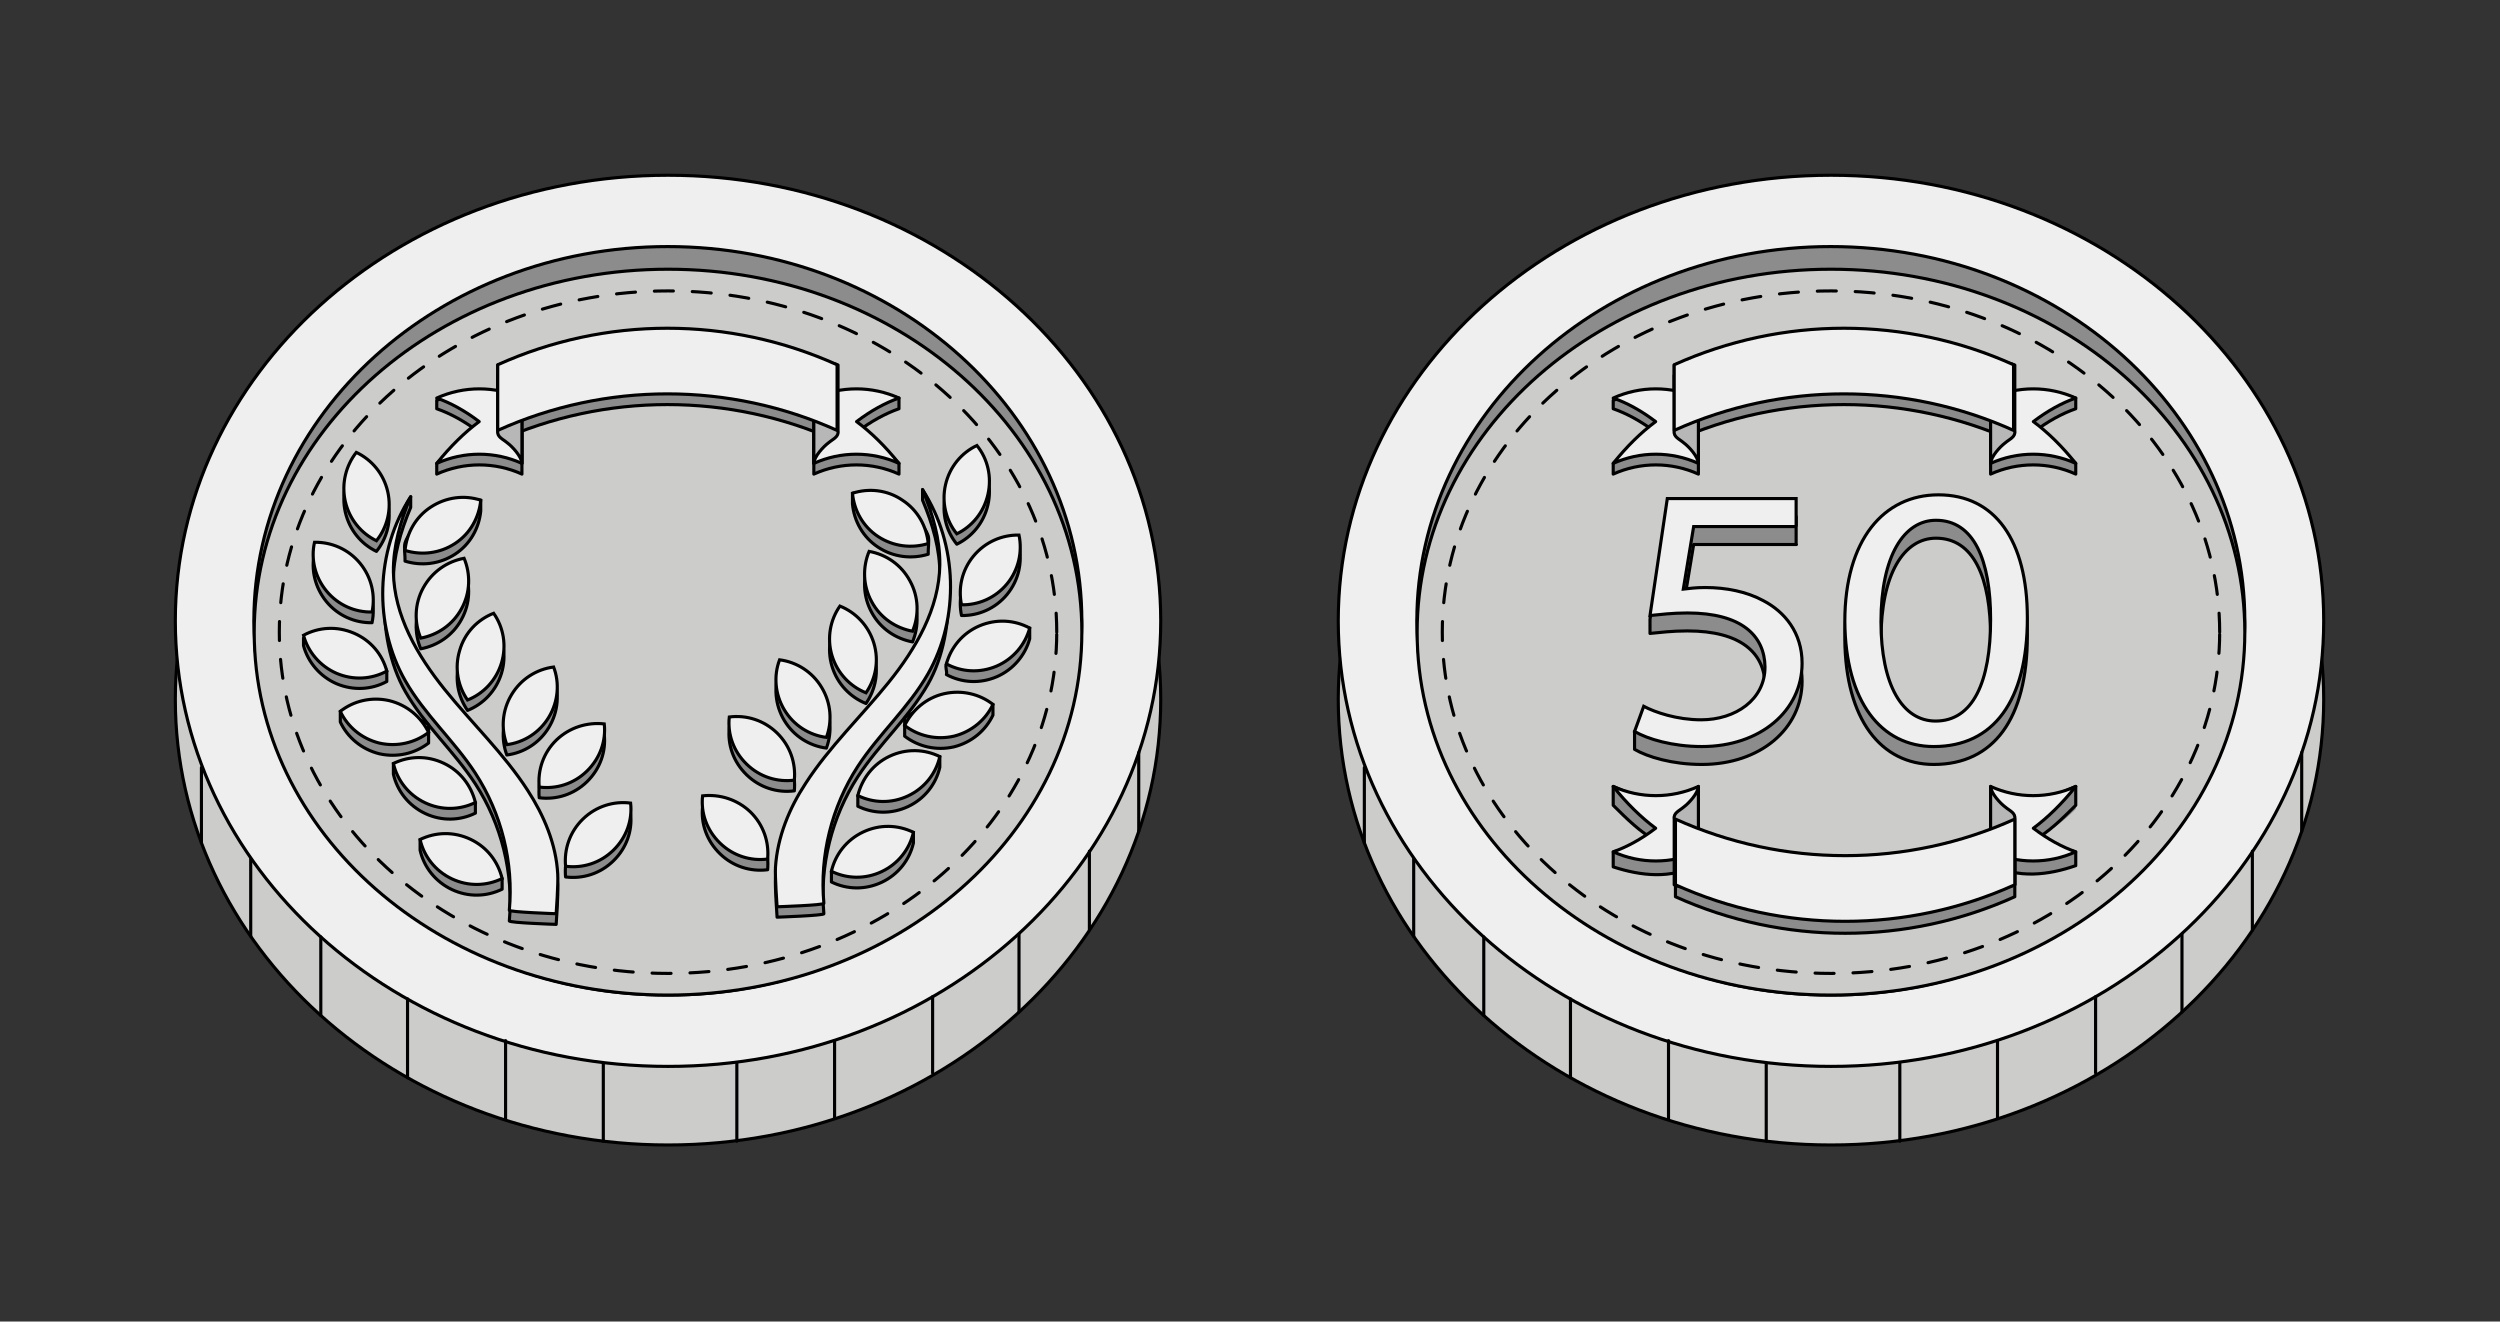 <svg width="301.893" height="159.587" viewBox="0 0 226.42 119.69" class="displayed_equation" xmlns="http://www.w3.org/2000/svg">
  <rect x="0" y="0" width="226.42" height="119.69" fill="#333333" stroke="none"/>
  <defs>
    <clipPath id="svg154160518962tikz_00001g">
      <path d="M 15.734 22 L 106 22 L 106 103.953 L 15.734 103.953 Z M 15.734 22" />
    </clipPath>
    <clipPath id="svg154160518962tikz_00001a">
      <path d="M 121 22 L 210.68 22 L 210.68 103.953 L 121 103.953 Z M 121 22" />
    </clipPath>
    <clipPath id="svg154160518962tikz_00001c">
      <path d="M 121 15.73 L 210.68 15.73 L 210.68 97 L 121 97 Z M 121 15.73" />
    </clipPath>
    <clipPath id="svg154160518962tikz_00001d">
      <path d="M 117 15.73 L 210.68 15.73 L 210.68 101 L 117 101 Z M 117 15.73" />
    </clipPath>
    <clipPath id="svg154160518962tikz_00001e">
      <path d="M 171 96 L 173 96 L 173 103.953 L 171 103.953 Z M 171 96" />
    </clipPath>
    <clipPath id="svg154160518962tikz_00001f">
      <path d="M 159 96 L 161 96 L 161 103.953 L 159 103.953 Z M 159 96" />
    </clipPath>
    <clipPath id="svg154160518962tikz_00001b">
      <path d="M 117 18 L 210.68 18 L 210.68 103.953 L 117 103.953 Z M 117 18" />
    </clipPath>
    <clipPath id="svg154160518962tikz_00001h">
      <path d="M 15.734 18 L 110 18 L 110 103.953 L 15.734 103.953 Z M 15.734 18" />
    </clipPath>
    <clipPath id="svg154160518962tikz_00001i">
      <path d="M 15.734 15.73 L 106 15.73 L 106 97 L 15.734 97 Z M 15.734 15.73" />
    </clipPath>
    <clipPath id="svg154160518962tikz_00001j">
      <path d="M 15.734 15.73 L 110 15.73 L 110 101 L 15.734 101 Z M 15.734 15.73" />
    </clipPath>
    <clipPath id="svg154160518962tikz_00001k">
      <path d="M 66 96 L 67 96 L 67 103.953 L 66 103.953 Z M 66 96" />
    </clipPath>
    <clipPath id="svg154160518962tikz_00001l">
      <path d="M 54 96 L 55 96 L 55 103.953 L 54 103.953 Z M 54 96" />
    </clipPath>
  </defs>
  <g clip-path="url(#svg154160518962tikz_00001a)">
    <path d="M 210.453 63.344 C 210.453 41.055 190.473 22.988 165.828 22.988 C 141.184 22.988 121.203 41.055 121.203 63.344 C 121.203 85.629 141.184 103.699 165.828 103.699 C 190.473 103.699 210.453 85.629 210.453 63.344 Z M 210.453 63.344" fill="#cccccb" />
  </g>
  <g clip-path="url(#svg154160518962tikz_00001b)">
    <path d="M 2104.531 563.462 C 2104.531 786.353 1904.727 967.017 1658.281 967.017 C 1411.836 967.017 1212.031 786.353 1212.031 563.462 C 1212.031 340.611 1411.836 159.908 1658.281 159.908 C 1904.727 159.908 2104.531 340.611 2104.531 563.462 Z M 2104.531 563.462" transform="matrix(.1 0 0 -.1 0 119.69)" fill="none" stroke-width="2.846" stroke="#000" stroke-miterlimit="10" />
  </g>
  <g clip-path="url(#svg154160518962tikz_00001c)">
    <path d="M 210.453 56.23 C 210.453 33.941 190.473 15.871 165.828 15.871 C 141.184 15.871 121.203 33.941 121.203 56.23 C 121.203 78.516 141.184 96.582 165.828 96.582 C 190.473 96.582 210.453 78.516 210.453 56.23 Z M 210.453 56.23" fill="#f0efef" />
  </g>
  <g clip-path="url(#svg154160518962tikz_00001d)">
    <path d="M 2104.531 634.595 C 2104.531 857.486 1904.727 1038.189 1658.281 1038.189 C 1411.836 1038.189 1212.031 857.486 1212.031 634.595 C 1212.031 411.744 1411.836 231.08 1658.281 231.08 C 1904.727 231.08 2104.531 411.744 2104.531 634.595 Z M 2104.531 634.595" transform="matrix(.1 0 0 -.1 0 119.69)" fill="none" stroke-width="2.846" stroke="#000" stroke-miterlimit="10" />
  </g>
  <path d="M 2033.086 634.595 C 2033.086 631.197 2033.086 627.798 2032.812 624.361 C 2026.836 441.939 1861.484 295.689 1658.008 295.689 C 1454.531 295.689 1289.453 441.939 1283.477 624.361 C 1283.477 627.798 1283.203 631.197 1283.203 634.595 C 1283.203 821.861 1451.094 973.58 1658.008 973.58 C 1864.883 973.58 2033.086 821.861 2033.086 634.595 Z M 2033.086 634.595" transform="matrix(.1 0 0 -.1 0 119.69)" fill="#8c8c8c" stroke-width="2.846" stroke-linecap="round" stroke-linejoin="round" stroke="#000" stroke-miterlimit="10" />
  <g clip-path="url(#svg154160518962tikz_00001e)">
    <path d="M 1720.625 233.892 L 1720.625 163.345" transform="matrix(.1 0 0 -.1 0 119.69)" fill="none" stroke-width="2.846" stroke-linecap="round" stroke-linejoin="round" stroke="#000" stroke-miterlimit="10" />
  </g>
  <path d="M1809.102 254.4L1809.102 183.814M1897.93 294.244L1897.93 225.103M1976.172 350.572L1976.172 280.298M2039.922 426.002L2039.922 354.595M2084.609 515.377L2084.609 444.244" transform="matrix(.1 0 0 -.1 0 119.69)" fill="none" stroke-width="2.846" stroke-linecap="round" stroke-linejoin="round" stroke="#000" stroke-miterlimit="10" />
  <g clip-path="url(#svg154160518962tikz_00001f)">
    <path d="M 1599.648 233.892 L 1599.648 163.345" transform="matrix(.1 0 0 -.1 0 119.69)" fill="none" stroke-width="2.846" stroke-linecap="round" stroke-linejoin="round" stroke="#000" stroke-miterlimit="10" />
  </g>
  <path d="M1511.133 254.4L1511.133 183.814M1422.344 292.252L1422.344 220.845M1343.828 348.306L1343.828 277.173M1280.352 418.892L1280.352 348.892M1235.664 501.705L1235.664 433.423" transform="matrix(.1 0 0 -.1 0 119.69)" fill="none" stroke-width="2.846" stroke-linecap="round" stroke-linejoin="round" stroke="#000" stroke-miterlimit="10" />
  <path d="M 2033.086 624.361 C 2033.086 805.923 1865.273 953.072 1658.281 953.072 C 1451.289 953.072 1283.477 805.923 1283.477 624.361 C 1283.477 442.837 1451.289 295.689 1658.281 295.689 C 1865.273 295.689 2033.086 442.837 2033.086 624.361 Z M 2033.086 624.361" transform="matrix(.1 0 0 -.1 0 119.69)" fill="#cccccb" stroke-width="2.846" stroke="#000" stroke-miterlimit="10" />
  <path d="M 2010.312 624.361 C 2010.312 795.064 1852.695 933.423 1658.281 933.423 C 1463.867 933.423 1306.25 795.064 1306.25 624.361 C 1306.25 453.697 1463.867 315.298 1658.281 315.298 C 1852.695 315.298 2010.312 453.697 2010.312 624.361 Z M 2010.312 624.361" transform="matrix(.1 0 0 -.1 0 119.69)" fill="#cccccb" stroke-width="2.846" stroke-linecap="round" stroke-linejoin="round" stroke="#000" stroke-dasharray="17.168,17.168" />
  <path d="M1626.992 703.775L1533.906 703.775 1524.531 647.134C1530.195 647.72 1535.352 648.58 1544.453 648.58 1563.242 648.58 1582.031 644.869 1597.109 636.587 1616.172 626.627 1632.109 607.877 1632.109 579.986 1632.109 536.978 1594.258 504.556 1541.328 504.556 1514.57 504.556 1492.109 511.392 1480.391 518.228L1480.391 534.439 1488.672 541.002C1498.906 535.572 1518.555 528.736 1540.742 528.736 1571.758 528.736 1598.516 546.939 1598.516 576.548 1598.242 605.025 1577.188 625.494 1528.242 625.494 1514.297 625.494 1503.477 624.087 1494.375 623.228L1494.375 636.041 1510.039 729.087 1626.719 729.087 1626.719 703.775zM1836.133 620.962C1836.133 545.806 1805.43 504.556 1751.367 504.556 1703.828 504.556 1671.367 544.986 1670.82 617.837 1670.82 691.822 1706.094 732.525 1755.625 732.525 1806.836 732.525 1836.133 691.275 1836.133 620.962zM1703.555 617.525C1703.555 560.064 1723.164 527.603 1753.047 527.603 1786.914 527.603 1802.852 563.189 1802.852 619.517 1802.852 673.892 1787.5 709.478 1753.359 709.478 1724.609 709.478 1703.555 677.603 1703.555 617.525zM1703.555 617.525" transform="matrix(.1 0 0 -.1 0 119.69)" fill="#8c8c8c" stroke-width="2.846" stroke-linecap="round" stroke-linejoin="round" stroke="#000" stroke-miterlimit="10" />
  <path d="M1626.992 719.986L1533.906 719.986 1524.531 663.345C1530.195 663.931 1535.352 664.791 1544.453 664.791 1563.242 664.791 1582.031 661.08 1597.109 652.837 1616.172 642.877 1632.109 624.087 1632.109 596.197 1632.109 553.228 1594.258 520.767 1541.328 520.767 1514.57 520.767 1492.109 527.603 1480.391 534.439L1488.672 557.212C1498.906 551.822 1518.555 544.986 1540.742 544.986 1571.758 544.986 1598.516 563.189 1598.516 592.798 1598.242 621.236 1577.188 641.744 1528.242 641.744 1514.297 641.744 1503.477 640.298 1494.375 639.439L1510.039 745.337 1626.719 745.337 1626.719 719.986zM1836.133 637.173C1836.133 562.056 1805.43 520.767 1751.367 520.767 1703.828 520.767 1671.367 561.197 1670.82 634.048 1670.82 708.033 1706.094 748.736 1755.625 748.736 1806.836 748.736 1836.133 707.486 1836.133 637.173zM1703.555 633.775C1703.555 576.275 1723.164 543.853 1753.047 543.853 1786.914 543.853 1802.852 579.4 1802.852 635.767 1802.852 690.103 1787.5 725.689 1753.359 725.689 1724.609 725.689 1703.555 693.814 1703.555 633.775zM1703.555 633.775" transform="matrix(.1 0 0 -.1 0 119.69)" fill="#f0efef" stroke-width="2.846" stroke="#000" stroke-miterlimit="10" />
  <g clip-path="url(#svg154160518962tikz_00001g)">
    <path d="M 105.125 63.344 C 105.125 41.055 85.148 22.988 60.504 22.988 C 35.855 22.988 15.879 41.055 15.879 63.344 C 15.879 85.629 35.855 103.699 60.504 103.699 C 85.148 103.699 105.125 85.629 105.125 63.344 Z M 105.125 63.344" fill="#cccccb" />
  </g>
  <g clip-path="url(#svg154160518962tikz_00001h)">
    <path d="M 1051.25 563.462 C 1051.25 786.353 851.484 967.017 605.039 967.017 C 358.555 967.017 158.789 786.353 158.789 563.462 C 158.789 340.611 358.555 159.908 605.039 159.908 C 851.484 159.908 1051.25 340.611 1051.25 563.462 Z M 1051.25 563.462" transform="matrix(.1 0 0 -.1 0 119.69)" fill="none" stroke-width="2.846" stroke="#000" stroke-miterlimit="10" />
  </g>
  <g clip-path="url(#svg154160518962tikz_00001i)">
    <path d="M 105.125 56.23 C 105.125 33.941 85.148 15.871 60.504 15.871 C 35.855 15.871 15.879 33.941 15.879 56.23 C 15.879 78.516 35.855 96.582 60.504 96.582 C 85.148 96.582 105.125 78.516 105.125 56.23 Z M 105.125 56.23" fill="#f0efef" />
  </g>
  <g clip-path="url(#svg154160518962tikz_00001j)">
    <path d="M 1051.25 634.595 C 1051.25 857.486 851.484 1038.189 605.039 1038.189 C 358.555 1038.189 158.789 857.486 158.789 634.595 C 158.789 411.744 358.555 231.08 605.039 231.08 C 851.484 231.08 1051.25 411.744 1051.25 634.595 Z M 1051.25 634.595" transform="matrix(.1 0 0 -.1 0 119.69)" fill="none" stroke-width="2.846" stroke="#000" stroke-miterlimit="10" />
  </g>
  <path d="M 979.805 634.595 C 979.805 631.197 979.805 627.798 979.531 624.361 C 973.555 441.939 808.203 295.689 604.727 295.689 C 401.25 295.689 236.172 441.939 230.234 624.361 C 230.234 627.798 229.922 631.197 229.922 634.595 C 229.922 821.861 397.852 973.58 604.727 973.58 C 811.641 973.58 979.805 821.861 979.805 634.595 Z M 979.805 634.595" transform="matrix(.1 0 0 -.1 0 119.69)" fill="#8c8c8c" stroke-width="2.846" stroke-linecap="round" stroke-linejoin="round" stroke="#000" stroke-miterlimit="10" />
  <g clip-path="url(#svg154160518962tikz_00001k)">
    <path d="M 667.344 233.892 L 667.344 163.345" transform="matrix(.1 0 0 -.1 0 119.69)" fill="none" stroke-width="2.846" stroke-linecap="round" stroke-linejoin="round" stroke="#000" stroke-miterlimit="10" />
  </g>
  <path d="M755.859 254.4L755.859 183.814M844.648 294.244L844.648 225.103M922.891 350.572L922.891 280.298M986.641 426.002L986.641 354.595M1031.328 515.377L1031.328 444.244" transform="matrix(.1 0 0 -.1 0 119.69)" fill="none" stroke-width="2.846" stroke-linecap="round" stroke-linejoin="round" stroke="#000" stroke-miterlimit="10" />
  <g clip-path="url(#svg154160518962tikz_00001l)">
    <path d="M 546.406 233.892 L 546.406 163.345" transform="matrix(.1 0 0 -.1 0 119.69)" fill="none" stroke-width="2.846" stroke-linecap="round" stroke-linejoin="round" stroke="#000" stroke-miterlimit="10" />
  </g>
  <path d="M457.891 254.4L457.891 183.814M369.102 292.252L369.102 220.845M290.547 348.306L290.547 277.173M227.07 418.892L227.07 348.892M182.422 501.705L182.422 433.423" transform="matrix(.1 0 0 -.1 0 119.69)" fill="none" stroke-width="2.846" stroke-linecap="round" stroke-linejoin="round" stroke="#000" stroke-miterlimit="10" />
  <path d="M 979.805 624.361 C 979.805 805.923 812.031 953.072 605.039 953.072 C 398.008 953.072 230.234 805.923 230.234 624.361 C 230.234 442.837 398.008 295.689 605.039 295.689 C 812.031 295.689 979.805 442.837 979.805 624.361 Z M 979.805 624.361" transform="matrix(.1 0 0 -.1 0 119.69)" fill="#cccccb" stroke-width="2.846" stroke="#000" stroke-miterlimit="10" />
  <path d="M 957.07 624.361 C 957.07 795.064 799.453 933.423 605.039 933.423 C 410.586 933.423 252.969 795.064 252.969 624.361 C 252.969 453.697 410.586 315.298 605.039 315.298 C 799.453 315.298 957.07 453.697 957.07 624.361 Z M 957.07 624.361" transform="matrix(.1 0 0 -.1 0 119.69)" fill="#cccccb" stroke-width="2.846" stroke-linecap="round" stroke-linejoin="round" stroke="#000" stroke-dasharray="17.168,17.168" />
  <path d="M472.695 767.525C448.203 778.619 420.039 778.619 395.547 767.525 395.547 770.65 395.547 774.048 395.547 777.212 407.812 789.439 420.898 798.814 433.984 805.377 420.898 815.337 407.812 822.447 395.547 826.705 395.547 829.283 395.547 831.822 395.547 834.4 420.039 842.916 448.203 840.377 472.695 826.705 472.695 807.369 472.695 787.447 472.695 767.525zM737.07 767.525C761.562 778.619 789.727 778.619 814.18 767.525 814.18 770.65 814.18 774.048 814.18 777.212 801.953 789.439 788.867 798.814 775.781 805.377 788.867 815.337 801.953 822.447 814.18 826.705 814.18 829.83 814.18 833.267 814.18 836.392 789.727 844.361 761.562 840.923 737.07 826.705 737.07 807.369 737.07 787.447 737.07 767.525zM737.07 767.525" transform="matrix(.1 0 0 -.1 0 119.69)" fill="#8c8c8c" stroke-width="2.846" stroke-linecap="round" stroke-linejoin="round" stroke="#000" stroke-miterlimit="10" />
  <path d="M758.125 797.408C660.508 841.509 548.398 841.509 450.781 797.408 450.781 817.33 450.781 836.978 450.781 856.9 548.398 901.002 660.508 901.002 758.125 856.9 758.125 836.978 758.125 817.056 758.125 797.408zM477.812 471.548C456.484 504.556 427.422 532.173 402.656 562.916 377.93 593.658 356.875 629.791 356.289 669.322 356.016 692.681 362.812 715.728 371.953 737.369L371.953 747.017C342.891 698.384 338.945 619.83 367.109 570.572 384.453 540.142 411.484 516.236 430.547 486.9 454.18 450.494 465.273 406.08 461.289 362.837 461.016 361.119 503.711 359.712 503.711 359.712 503.711 359.712 505.703 387.017 505.117 395.572 503.711 422.603 492.617 448.775 477.812 471.548zM527.891 445.377C515.938 433.697 510.82 418.033 512.227 402.681 527.617 400.689 543.555 405.533 555.508 417.212 567.461 428.853 572.852 444.517 571.133 459.869 555.781 461.861 539.844 457.017 527.891 445.377zM527.891 445.377" transform="matrix(.1 0 0 -.1 0 119.69)" fill="#8c8c8c" stroke-width="2.846" stroke-linecap="round" stroke-linejoin="round" stroke="#000" stroke-miterlimit="10" />
  <path d="M426.016 427.134C415.195 432.291 391.289 438.814 380.469 436.548L380.469 426.861C383.906 411.783 394.141 398.423 409.219 391.275 424.297 384.166 440.82 384.752 454.766 391.587L454.766 401.236C449.648 412.056 437.383 421.744 426.016 427.134zM503.984 517.056C492.031 505.416 486.914 489.752 488.359 474.4 503.711 472.408 519.648 477.252 531.602 488.892 543.555 500.572 548.945 516.236 547.266 531.587 531.875 533.306 515.938 528.462 503.984 517.056zM463.281 558.345C454.766 544.127 453.633 527.603 459.023 513.111 474.375 515.103 488.633 523.931 497.148 538.15 505.703 552.369 506.836 569.166 501.406 583.384 486.055 581.119 471.836 572.291 463.281 558.345zM416.328 598.462C411.484 582.525 414.609 566.314 423.438 553.502 437.695 559.205 449.336 571.158 454.18 587.095 459.023 603.033 455.898 619.517 447.07 632.056 432.539 626.353 420.898 614.127 416.328 598.462zM383.32 654.83C375.352 640.298 375.078 623.502 381.055 609.283 396.133 612.134 410.078 621.236 418.047 636.041 426.016 650.572 426.289 667.33 420.312 681.587 404.961 678.736 391.289 669.322 383.32 654.83zM390.156 727.955C379.922 721.119 370.508 716.275 366.836 705.181 365.664 701.509 367.109 692.408 366.836 688.697 381.602 684.127 398.125 685.845 412.07 694.947 426.016 704.048 433.984 718.853 435.391 734.205L435.391 743.892C423.164 745.611 401.25 735.377 390.156 727.955zM312.734 733.072C316.445 716.861 327.266 704.048 340.938 697.525 350.586 709.478 354.844 725.689 351.172 741.9 347.461 758.15 336.641 770.923 322.695 777.486 313.32 765.533 309.062 749.322 312.734 733.072zM295.664 651.978C306.211 639.166 321.562 632.642 336.953 632.916 340.078 647.994 336.641 664.205 326.133 677.017 315.586 689.83 300.234 696.353 284.844 696.08 281.445 681.314 285.156 664.791 295.664 651.978zM401.797 496.041C391.289 501.158 367.109 507.681 356.289 505.416L356.289 495.728C359.727 480.65 369.961 467.291 385.039 460.142 400.117 453.033 416.641 453.619 430.547 460.455L430.547 470.103C425.43 479.517 412.07 491.197 401.797 496.041zM352.578 552.642C341.484 555.22 317.852 556.627 308.203 552.642L308.203 542.994C314.727 529.048 327.539 518.228 343.477 514.244 359.727 510.533 375.938 514.517 388.164 523.931L388.164 540.416C381.328 546.666 361.992 550.377 352.578 552.642zM320.43 614.127C308.203 619.517 286.836 622.955 274.883 618.97L274.883 612.134C278.867 597.33 289.688 584.244 304.766 577.681 320.156 571.158 336.641 572.291 350.312 579.673L350.312 589.361C345.195 600.455 332.656 608.736 320.43 614.127zM320.43 614.127" transform="matrix(.1 0 0 -.1 0 119.69)" fill="#8c8c8c" stroke-width="2.846" stroke-linecap="round" stroke-linejoin="round" stroke="#000" stroke-miterlimit="10" />
  <path d="M 477.812 481.236 C 456.484 514.244 427.422 541.861 402.656 572.564 C 377.93 603.306 356.875 639.439 356.289 679.009 C 356.016 702.369 362.812 725.416 371.953 747.017 C 340.078 698.072 338.086 630.923 367.109 580.259 C 384.453 549.791 411.484 525.884 430.547 496.587 C 454.18 460.142 465.273 415.767 461.289 372.525 C 461.016 370.806 503.711 369.361 503.711 369.361 C 503.711 369.361 505.703 396.705 505.117 405.259 C 503.711 432.291 492.617 458.462 477.812 481.236 Z M 477.812 481.236" transform="matrix(.1 0 0 -.1 0 119.69)" fill="#f0efef" stroke-width="2.846" stroke-linecap="round" stroke-linejoin="round" stroke="#000" stroke-miterlimit="10" />
  <path d="M527.891 455.064C515.938 443.384 510.82 427.72 512.227 412.369 527.617 410.337 543.555 415.22 555.508 426.861 567.461 438.541 572.852 454.205 571.133 469.556 555.781 471.548 539.844 466.705 527.891 455.064zM426.016 436.822C410.938 443.931 394.414 443.384 380.469 436.548 383.906 421.47 394.141 408.072 409.219 400.962 424.297 393.853 440.82 394.439 454.766 401.236 451.055 416.627 441.094 429.712 426.016 436.822zM503.984 526.744C492.031 515.103 486.914 499.439 488.359 484.087 503.711 482.095 519.648 486.9 531.602 498.58 543.555 510.259 548.945 525.884 547.266 541.275 531.875 542.994 515.938 538.15 503.984 526.744zM463.281 567.72C454.766 553.502 453.633 536.978 459.023 522.486 474.375 524.478 488.633 533.306 497.148 547.525 505.703 561.783 506.836 578.541 501.406 592.798 486.055 590.806 471.836 581.978 463.281 567.72zM416.328 607.877C411.484 591.939 414.609 575.689 423.438 562.916 437.695 568.58 449.336 580.533 454.18 596.47 459.023 612.408 455.898 628.931 447.07 641.47 432.539 635.767 420.898 623.814 416.328 607.877zM383.32 664.478C375.352 649.986 375.078 633.189 381.055 618.97 396.133 621.822 410.078 630.923 418.047 645.728 426.016 660.22 426.289 677.017 420.312 691.275 404.961 688.423 391.289 679.009 383.32 664.478zM390.156 737.642C376.211 728.541 368.242 713.736 366.836 698.384 381.602 693.814 398.125 695.533 412.07 704.634 426.016 713.736 433.984 728.541 435.391 743.892 420.586 748.736 404.102 746.744 390.156 737.642zM312.734 742.759C316.445 726.548 327.266 713.736 340.938 707.173 350.586 719.127 354.844 735.377 351.172 751.587 347.461 767.798 336.641 780.611 322.695 787.173 313.32 775.22 309.062 758.97 312.734 742.759zM295.664 661.666C306.211 648.853 321.562 642.291 336.953 642.603 340.078 657.681 336.641 673.892 326.133 686.705 315.586 699.517 300.234 706.041 284.844 705.767 281.445 690.689 285.156 674.439 295.664 661.666zM401.797 505.689C386.758 512.798 370.234 512.252 356.289 505.416 359.727 490.337 369.961 476.939 385.039 469.83 400.117 462.72 416.641 463.306 430.547 470.103 426.875 485.22 416.914 498.58 401.797 505.689zM352.578 562.33C336.367 566.041 320.156 562.056 308.203 552.642 314.727 538.697 327.539 527.877 343.477 523.931 359.727 520.22 375.938 524.205 388.164 533.58 381.328 547.525 368.828 558.345 352.578 562.33zM320.43 623.502C305.039 630.064 288.555 628.931 274.883 621.548 278.867 606.705 289.688 593.658 304.766 587.095 320.156 580.533 336.641 581.705 350.312 589.087 346.328 604.166 335.781 616.978 320.43 623.502zM320.43 623.502" transform="matrix(.1 0 0 -.1 0 119.69)" fill="#f0efef" stroke-width="2.846" stroke="#000" stroke-miterlimit="10" />
  <path d="M729.688 478.072C751.016 511.119 780.039 538.697 804.805 569.439 829.57 600.181 850.625 636.314 851.172 675.884 851.484 699.205 844.648 722.252 835.547 743.892L835.547 753.58C863.711 705.181 868.281 625.806 840.391 577.134 823.008 546.666 795.977 522.759 776.914 493.462 753.281 457.017 742.188 412.642 746.172 369.361 746.445 367.681 703.789 366.236 703.789 366.236 703.789 366.236 701.797 393.58 702.344 402.095 704.062 429.127 714.883 455.337 729.688 478.072zM679.57 451.9C691.523 440.22 696.641 424.595 695.234 409.205 679.883 407.252 663.945 412.056 651.992 423.736 640.039 435.416 634.609 451.041 636.328 466.431 651.68 468.111 667.617 463.306 679.57 451.9zM679.57 451.9" transform="matrix(.1 0 0 -.1 0 119.69)" fill="#8c8c8c" stroke-width="2.846" stroke-linecap="round" stroke-linejoin="round" stroke="#000" stroke-miterlimit="10" />
  <path d="M781.758 433.697C792.578 438.814 816.484 445.377 827.266 443.072L827.266 433.423C823.867 418.345 813.633 404.947 798.555 397.837 783.438 390.728 766.953 391.275 753.008 398.111L753.008 407.798C757.852 418.619 770.352 428.267 781.758 433.697zM703.789 523.345C715.742 511.666 720.859 496.041 719.414 480.65 704.062 478.658 688.125 483.502 676.172 495.181 664.219 506.822 658.789 522.486 660.508 537.837 675.898 539.83 691.836 535.025 703.789 523.345zM744.18 564.595C752.734 550.377 753.867 533.892 748.438 519.361 733.086 521.353 718.867 530.181 710.312 544.4 701.797 558.619 700.625 575.416 706.055 589.634 721.406 587.642 735.664 578.853 744.18 564.595zM791.445 604.752C796.25 588.814 793.125 572.564 784.297 559.752 770.078 565.455 758.398 577.408 753.555 593.345 748.75 609.283 751.875 625.806 760.703 638.306 774.922 632.642 786.602 620.689 791.445 604.752zM824.141 661.08C832.148 646.548 832.422 629.791 826.445 615.533 811.367 618.384 797.383 627.486 789.453 642.291 781.484 656.822 781.172 673.619 787.148 687.837 802.539 684.986 816.172 675.884 824.141 661.08zM817.305 734.205C827.578 727.408 836.953 722.564 840.664 711.47 841.797 707.759 840.391 698.658 840.664 694.947 825.859 690.416 809.375 692.095 795.391 701.236 781.484 710.337 773.477 725.103 772.07 740.494L772.07 750.181C784.297 752.134 806.211 741.627 817.305 734.205zM894.727 739.634C891.016 723.384 880.234 710.611 866.562 704.048 856.875 716.002 852.617 732.212 856.328 748.462 860 764.673 870.82 777.486 884.766 784.009 894.453 771.783 898.438 755.572 894.727 739.634zM912.109 658.541C901.562 645.728 886.211 639.166 870.82 639.439 867.695 654.517 871.094 670.767 881.641 683.58 892.188 696.353 907.539 702.916 922.891 702.642 926.055 687.564 922.617 671.353 912.109 658.541zM805.664 502.291C816.172 507.408 840.391 513.97 851.172 511.666L851.172 502.017C847.773 486.9 837.539 473.541 822.461 466.431 807.344 459.322 790.859 459.869 776.914 466.705L776.914 476.392C782.305 485.767 795.391 497.447 805.664 502.291zM854.883 558.931C865.977 561.47 889.609 562.916 899.297 558.931L899.297 549.244C892.734 535.298 879.922 524.478 863.984 520.494 847.773 516.783 831.562 520.767 819.336 530.181L819.336 546.666C826.133 553.228 845.508 556.627 854.883 558.931zM887.031 620.377C899.297 625.806 920.625 632.056 932.578 628.072L932.578 618.384C928.594 603.619 917.773 590.494 902.695 583.97 887.344 577.408 870.82 578.541 857.148 585.962 858.008 588.814 855.742 592.798 857.148 595.611 862.266 607.017 874.805 614.986 887.031 620.377zM887.031 620.377" transform="matrix(.1 0 0 -.1 0 119.69)" fill="#8c8c8c" stroke-width="2.846" stroke-linecap="round" stroke-linejoin="round" stroke="#000" stroke-miterlimit="10" />
  <path d="M 729.688 487.486 C 751.016 520.494 780.039 548.111 804.805 578.853 C 829.57 609.556 850.625 645.728 851.172 685.259 C 851.484 708.619 844.648 731.666 835.547 753.267 C 867.422 704.322 869.414 637.173 840.391 586.509 C 823.008 556.08 795.977 532.173 776.914 502.837 C 753.281 466.431 742.188 422.017 746.172 378.775 C 746.445 377.056 703.789 375.65 703.789 375.65 C 703.789 375.65 701.797 402.955 702.344 411.509 C 704.062 438.814 714.883 465.025 729.688 487.486 Z M 729.688 487.486" transform="matrix(.1 0 0 -.1 0 119.69)" fill="#f0efef" stroke-width="2.846" stroke-linecap="round" stroke-linejoin="round" stroke="#000" stroke-miterlimit="10" />
  <path d="M679.57 461.587C691.523 449.908 696.641 434.283 695.234 418.892 679.883 416.9 663.945 421.744 651.992 433.423 640.039 445.103 634.609 460.728 636.328 476.119 651.68 477.798 667.617 472.955 679.57 461.587zM781.758 443.384C796.836 450.494 813.359 449.908 827.266 443.072 823.867 427.994 813.633 414.634 798.555 407.525 783.438 400.377 766.953 400.962 753.008 407.798 756.406 422.877 766.68 436.275 781.758 443.384zM703.789 533.033C715.742 521.353 720.859 505.689 719.414 490.337 704.062 488.345 688.125 493.189 676.172 504.869 664.219 516.509 658.789 532.173 660.508 547.525 675.898 549.517 691.836 544.673 703.789 533.033zM744.18 574.283C752.734 560.064 753.867 543.541 748.438 529.048 733.086 531.041 718.867 539.83 710.312 554.087 701.797 568.306 700.625 585.103 706.055 599.322 721.406 597.33 735.664 588.502 744.18 574.283zM791.445 614.4C796.25 598.462 793.125 582.252 784.297 569.439 770.078 575.142 758.398 587.095 753.555 603.033 748.75 618.97 751.875 635.455 760.703 647.994 774.922 642.291 786.602 630.337 791.445 614.4zM824.141 670.767C832.148 656.236 832.422 639.439 826.445 625.22 811.367 628.072 797.383 637.173 789.453 651.978 781.484 666.47 781.172 683.267 787.148 697.525 802.539 694.673 816.172 685.572 824.141 670.767zM817.305 743.892C831.289 734.791 839.258 719.986 840.664 704.634 825.859 700.064 809.375 701.783 795.391 710.884 781.484 719.986 773.477 734.791 772.07 750.181 786.875 754.986 803.672 753.267 817.305 743.892zM894.727 749.009C891.016 732.798 880.234 719.986 866.562 713.423 856.875 725.416 852.617 741.627 856.328 757.837 860 774.048 870.82 786.861 884.766 793.423 894.453 781.47 898.438 765.259 894.727 749.009zM912.109 668.189C901.562 655.377 886.211 648.853 870.82 649.127 867.695 664.205 871.094 680.455 881.641 693.228 892.188 706.041 907.539 712.603 922.891 712.291 926.055 697.212 922.617 681.002 912.109 668.189zM805.664 511.978C820.742 519.087 837.227 518.502 851.172 511.666 847.773 496.587 837.539 483.228 822.461 476.119 807.344 468.97 790.859 469.556 776.914 476.392 780.625 491.47 790.586 504.869 805.664 511.978zM854.883 568.58C871.094 572.291 887.344 568.306 899.297 558.931 892.734 544.986 879.922 534.166 863.984 530.181 847.773 526.47 831.562 530.455 819.336 539.83 826.133 553.814 838.945 564.908 854.883 568.58zM887.031 630.064C902.422 636.587 918.945 635.455 932.578 628.072 928.594 613.267 917.773 600.181 902.695 593.658 887.344 587.095 870.82 588.228 857.148 595.611 861.133 610.416 871.68 623.502 887.031 630.064zM887.031 630.064" transform="matrix(.1 0 0 -.1 0 119.69)" fill="#f0efef" stroke-width="2.846" stroke="#000" stroke-miterlimit="10" />
  <path d="M 472.695 777.212 C 448.203 788.306 420.039 788.306 395.547 777.212 C 407.812 792.564 420.898 805.377 433.984 815.064 C 420.898 825.025 407.812 832.134 395.547 836.392 C 420.039 847.486 448.203 847.486 472.695 836.392 C 472.695 816.744 472.695 797.134 472.695 777.212 Z M 472.695 777.212" transform="matrix(.1 0 0 -.1 0 119.69)" fill="#f0efef" stroke-width="2.846" stroke-linecap="round" stroke-linejoin="round" stroke="#000" stroke-miterlimit="10" />
  <path d="M 472.695 777.212 C 472.383 783.462 463.867 792.564 459.609 795.689 C 455.312 799.4 449.922 801.119 450.781 806.783 C 450.781 826.705 450.781 846.353 450.781 866.275 C 457.891 869.4 465.859 869.4 472.695 866.275 C 472.695 836.666 472.695 807.095 472.695 777.212 Z M 472.695 777.212" transform="matrix(.1 0 0 -.1 0 119.69)" fill="#b7b7b7" stroke-width="2.846" stroke-linecap="round" stroke-linejoin="round" stroke="#000" stroke-miterlimit="10" />
  <path d="M 737.07 777.212 C 761.562 788.306 789.727 788.306 814.18 777.212 C 801.953 792.564 788.867 805.377 775.781 815.064 C 788.867 825.025 801.953 832.134 814.18 836.392 C 789.727 847.486 761.562 847.486 737.07 836.392 C 737.07 816.744 737.07 797.134 737.07 777.212 Z M 737.07 777.212" transform="matrix(.1 0 0 -.1 0 119.69)" fill="#f0efef" stroke-width="2.846" stroke-linecap="round" stroke-linejoin="round" stroke="#000" stroke-miterlimit="10" />
  <path d="M 737.07 777.212 C 737.344 783.462 745.898 792.564 750.156 795.689 C 754.453 799.4 759.844 801.119 758.984 806.783 C 758.984 826.705 758.984 846.353 758.984 866.275 C 751.875 869.4 743.906 869.4 737.07 866.275 C 737.07 836.666 737.07 807.095 737.07 777.212 Z M 737.07 777.212" transform="matrix(.1 0 0 -.1 0 119.69)" fill="#b7b7b7" stroke-width="2.846" stroke-linecap="round" stroke-linejoin="round" stroke="#000" stroke-miterlimit="10" />
  <path d="M 758.125 807.095 C 660.508 851.197 548.398 851.197 450.781 807.095 C 450.781 827.017 450.781 846.627 450.781 866.548 C 548.398 910.65 660.508 910.65 758.125 866.548 C 758.125 846.627 758.125 826.705 758.125 807.095 Z M 758.125 807.095" transform="matrix(.1 0 0 -.1 0 119.69)" fill="#f0efef" stroke-width="2.846" stroke-linecap="round" stroke-linejoin="round" stroke="#000" stroke-miterlimit="10" />
  <path d="M1538.203 767.525C1513.711 778.619 1485.547 778.619 1461.055 767.525 1461.055 770.65 1461.055 774.048 1461.055 777.212 1473.281 789.439 1486.406 798.814 1499.492 805.377 1486.406 815.337 1473.281 822.447 1461.055 826.705 1461.055 829.283 1461.055 831.822 1461.055 834.4 1485.547 842.916 1513.711 840.377 1538.203 826.705 1538.203 807.369 1538.203 787.447 1538.203 767.525zM1802.852 767.525C1827.344 778.619 1855.508 778.619 1879.961 767.525 1879.961 770.65 1879.961 774.048 1879.961 777.212 1867.734 789.439 1854.648 798.814 1841.562 805.377 1854.648 815.337 1867.734 822.447 1879.961 826.705 1879.961 829.83 1879.961 833.267 1879.961 836.392 1855.508 844.361 1827.344 840.923 1802.852 826.705 1802.852 807.369 1802.852 787.447 1802.852 767.525zM1802.852 767.525" transform="matrix(.1 0 0 -.1 0 119.69)" fill="#8c8c8c" stroke-width="2.846" stroke-linecap="round" stroke-linejoin="round" stroke="#000" stroke-miterlimit="10" />
  <path d="M 1823.633 797.408 C 1726.016 841.509 1613.906 841.509 1516.289 797.408 C 1516.289 817.33 1516.289 836.978 1516.289 856.9 C 1613.906 901.002 1726.016 901.002 1823.633 856.9 C 1823.633 836.978 1823.633 817.056 1823.633 797.408 Z M 1823.633 797.408" transform="matrix(.1 0 0 -.1 0 119.69)" fill="#8c8c8c" stroke-width="2.846" stroke-linecap="round" stroke-linejoin="round" stroke="#000" stroke-miterlimit="10" />
  <path d="M 1538.203 777.212 C 1513.711 788.306 1485.547 788.306 1461.055 777.212 C 1473.281 792.564 1486.406 805.377 1499.492 815.064 C 1486.406 825.025 1473.281 832.134 1461.055 836.392 C 1485.547 847.486 1513.711 847.486 1538.203 836.392 C 1538.203 816.744 1538.203 797.134 1538.203 777.212 Z M 1538.203 777.212" transform="matrix(.1 0 0 -.1 0 119.69)" fill="#f0efef" stroke-width="2.846" stroke-linecap="round" stroke-linejoin="round" stroke="#000" stroke-miterlimit="10" />
  <path d="M 1538.203 777.212 C 1537.891 783.462 1529.375 792.564 1525.117 795.689 C 1520.859 799.4 1515.43 801.119 1516.289 806.783 C 1516.289 826.705 1516.289 846.353 1516.289 866.275 C 1523.398 869.4 1531.367 869.4 1538.203 866.275 C 1538.203 836.666 1538.203 807.095 1538.203 777.212 Z M 1538.203 777.212" transform="matrix(.1 0 0 -.1 0 119.69)" fill="#b7b7b7" stroke-width="2.846" stroke-linecap="round" stroke-linejoin="round" stroke="#000" stroke-miterlimit="10" />
  <path d="M 1802.852 777.212 C 1827.344 788.306 1855.508 788.306 1879.961 777.212 C 1867.734 792.564 1854.648 805.377 1841.562 815.064 C 1854.648 825.025 1867.734 832.134 1879.961 836.392 C 1855.508 847.486 1827.344 847.486 1802.852 836.392 C 1802.852 816.744 1802.852 797.134 1802.852 777.212 Z M 1802.852 777.212" transform="matrix(.1 0 0 -.1 0 119.69)" fill="#f0efef" stroke-width="2.846" stroke-linecap="round" stroke-linejoin="round" stroke="#000" stroke-miterlimit="10" />
  <path d="M 1802.852 777.212 C 1803.164 783.462 1811.68 792.564 1815.938 795.689 C 1820.234 799.4 1825.625 801.119 1824.766 806.783 C 1824.766 826.705 1824.766 846.353 1824.766 866.275 C 1817.656 869.4 1809.688 869.4 1802.852 866.275 C 1802.852 836.666 1802.852 807.095 1802.852 777.212 Z M 1802.852 777.212" transform="matrix(.1 0 0 -.1 0 119.69)" fill="#b7b7b7" stroke-width="2.846" stroke-linecap="round" stroke-linejoin="round" stroke="#000" stroke-miterlimit="10" />
  <path d="M 1823.633 807.095 C 1726.016 851.197 1613.906 851.197 1516.289 807.095 C 1516.289 827.017 1516.289 846.627 1516.289 866.548 C 1613.906 910.65 1726.016 910.65 1823.633 866.548 C 1823.633 846.627 1823.633 826.705 1823.633 807.095 Z M 1823.633 807.095" transform="matrix(.1 0 0 -.1 0 119.69)" fill="#f0efef" stroke-width="2.846" stroke-linecap="round" stroke-linejoin="round" stroke="#000" stroke-miterlimit="10" />
  <path d="M 180.285 72.309 C 182.734 73.418 185.551 72.309 187.996 71.227 C 187.996 71.539 187.996 72.961 187.996 73.273 C 186.773 74.5 185.465 75.438 184.156 76.094 C 185.465 77.09 186.773 76.691 187.996 77.145 C 187.996 77.402 187.996 78.113 187.996 78.371 C 185.551 79.223 182.734 79.594 180.285 78.227 C 180.285 76.262 180.285 74.301 180.285 72.309 Z M 180.285 72.309" fill="#8c8c8c" />
  <path d="M 1802.852 473.814 C 1827.344 462.72 1855.508 473.814 1879.961 484.634 C 1879.961 481.509 1879.961 470.689 1879.961 467.564 C 1867.734 455.337 1854.648 442.525 1841.562 435.689 C 1854.648 425.728 1867.734 429.712 1879.961 425.181 C 1879.961 422.603 1879.961 415.494 1879.961 412.916 C 1855.508 404.4 1827.344 400.689 1802.852 414.361 C 1802.852 434.283 1802.852 453.892 1802.852 473.814 Z M 1802.852 473.814" transform="matrix(.1 0 0 -.1 0 119.69)" fill="none" stroke-width="2.846" stroke-linecap="round" stroke-linejoin="round" stroke="#000" stroke-miterlimit="10" />
  <path d="M 1538.203 473.814 C 1513.711 462.72 1485.547 473.814 1461.055 484.634 C 1461.055 481.509 1461.055 470.689 1461.055 467.564 C 1473.281 455.337 1486.406 442.525 1499.492 435.689 C 1486.406 425.728 1473.281 429.712 1461.055 425.181 C 1461.055 422.017 1461.055 414.908 1461.055 411.783 C 1485.547 403.814 1513.711 400.103 1538.203 414.361 C 1538.203 434.283 1538.203 453.892 1538.203 473.814 Z M 1538.203 473.814" transform="matrix(.1 0 0 -.1 0 119.69)" fill="#8c8c8c" stroke-width="2.846" stroke-linecap="round" stroke-linejoin="round" stroke="#000" stroke-miterlimit="10" />
  <path d="M 1517.422 444.244 C 1615.039 400.103 1727.148 400.103 1824.766 444.244 C 1824.766 424.322 1824.766 404.673 1824.766 384.752 C 1727.148 340.611 1615.039 340.611 1517.422 384.752 C 1517.422 404.673 1517.422 424.322 1517.422 444.244 Z M 1517.422 444.244" transform="matrix(.1 0 0 -.1 0 119.69)" fill="#8c8c8c" stroke-width="2.846" stroke-linecap="round" stroke-linejoin="round" stroke="#000" stroke-miterlimit="10" />
  <path d="M 1802.852 484.634 C 1827.344 473.541 1855.508 473.541 1879.961 484.634 C 1867.734 469.283 1854.648 456.47 1841.562 446.783 C 1854.648 436.822 1867.734 429.712 1879.961 425.455 C 1855.508 414.361 1827.344 414.361 1802.852 425.455 C 1802.852 445.103 1802.852 465.025 1802.852 484.634 Z M 1802.852 484.634" transform="matrix(.1 0 0 -.1 0 119.69)" fill="#f0efef" stroke-width="2.846" stroke-linecap="round" stroke-linejoin="round" stroke="#000" stroke-miterlimit="10" />
  <path d="M 1802.852 484.634 C 1803.164 478.384 1811.68 469.283 1815.938 466.158 C 1820.234 462.447 1825.625 460.728 1824.766 455.064 C 1824.766 435.142 1824.766 415.494 1824.766 395.572 C 1817.656 392.447 1809.688 392.447 1802.852 395.572 C 1802.852 425.455 1802.852 455.064 1802.852 484.634 Z M 1802.852 484.634" transform="matrix(.1 0 0 -.1 0 119.69)" fill="#b7b7b7" stroke-width="2.846" stroke-linecap="round" stroke-linejoin="round" stroke="#000" stroke-miterlimit="10" />
  <path d="M 1538.203 484.634 C 1513.711 473.541 1485.547 473.541 1461.055 484.634 C 1473.281 469.283 1486.406 456.47 1499.492 446.783 C 1486.406 436.822 1473.281 429.712 1461.055 425.455 C 1485.547 414.361 1513.711 414.361 1538.203 425.455 C 1538.203 445.103 1538.203 465.025 1538.203 484.634 Z M 1538.203 484.634" transform="matrix(.1 0 0 -.1 0 119.69)" fill="#f0efef" stroke-width="2.846" stroke-linecap="round" stroke-linejoin="round" stroke="#000" stroke-miterlimit="10" />
  <path d="M 1538.203 484.634 C 1537.891 478.384 1529.375 469.283 1525.117 466.158 C 1520.859 462.447 1515.43 460.728 1516.289 455.064 C 1516.289 435.142 1516.289 415.494 1516.289 395.572 C 1523.398 392.447 1531.367 392.447 1538.203 395.572 C 1538.203 425.455 1538.203 455.064 1538.203 484.634 Z M 1538.203 484.634" transform="matrix(.1 0 0 -.1 0 119.69)" fill="#b7b7b7" stroke-width="2.846" stroke-linecap="round" stroke-linejoin="round" stroke="#000" stroke-miterlimit="10" />
  <path d="M 1517.422 455.064 C 1615.039 410.923 1727.148 410.923 1824.766 455.064 C 1824.766 435.142 1824.766 415.494 1824.766 395.572 C 1727.148 351.431 1615.039 351.431 1517.422 395.572 C 1517.422 415.494 1517.422 435.416 1517.422 455.064 Z M 1517.422 455.064" transform="matrix(.1 0 0 -.1 0 119.69)" fill="#f0efef" stroke-width="2.846" stroke-linecap="round" stroke-linejoin="round" stroke="#000" stroke-miterlimit="10" />
</svg>
